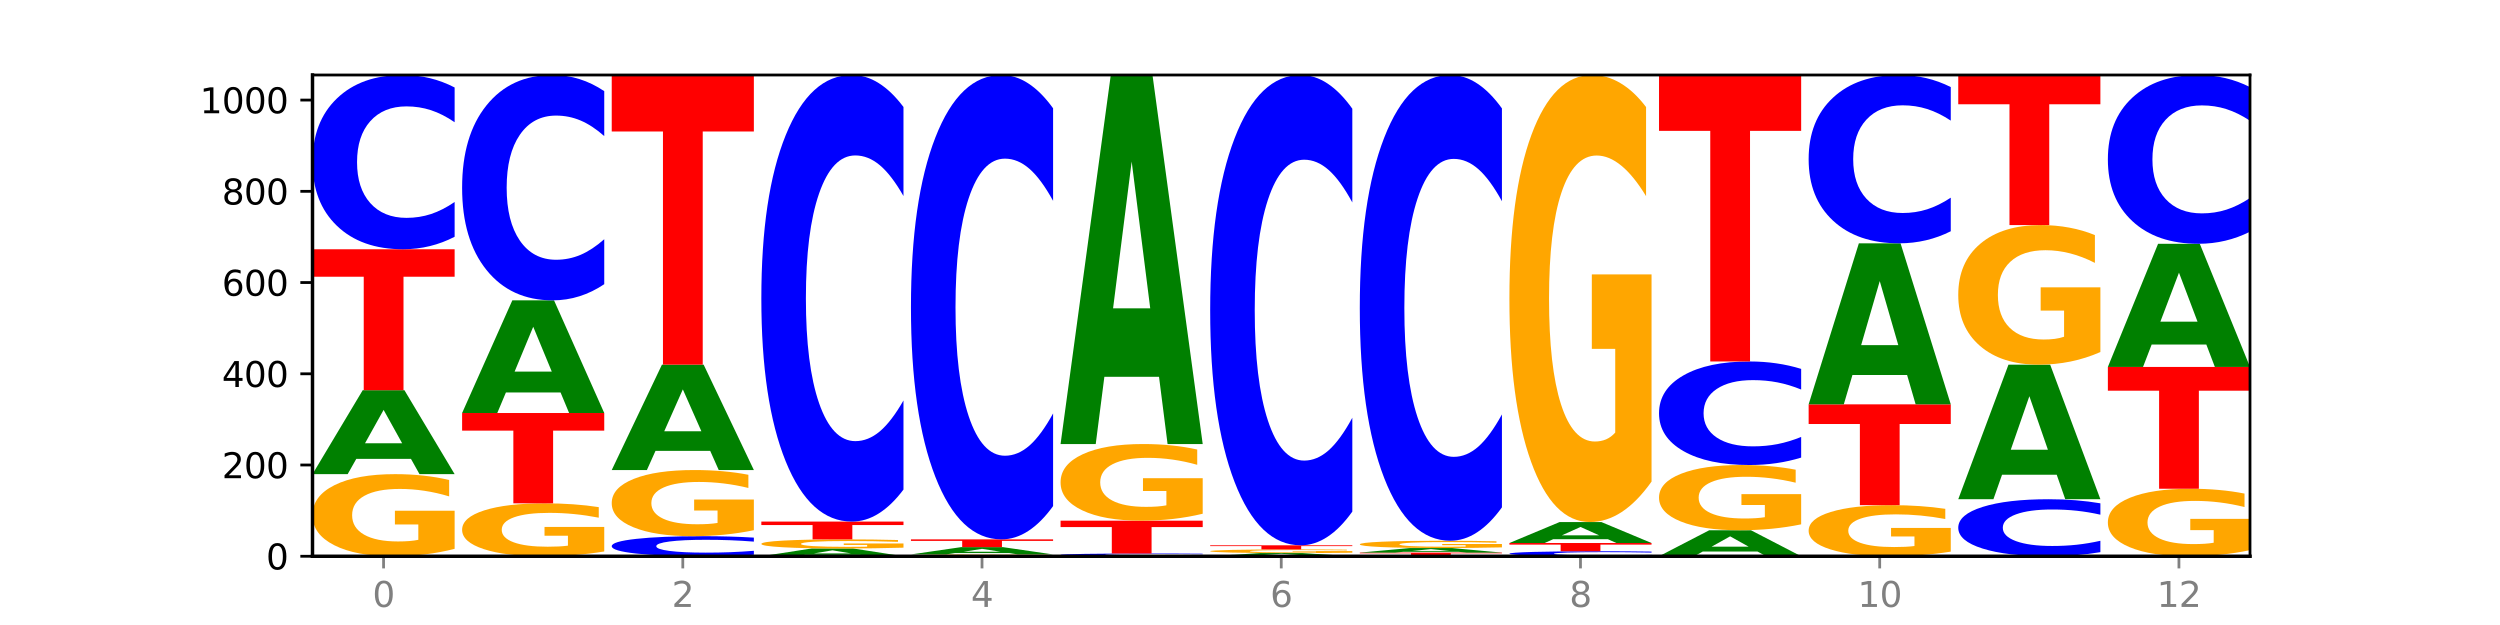 <?xml version="1.0" encoding="utf-8" standalone="no"?>
<!DOCTYPE svg PUBLIC "-//W3C//DTD SVG 1.1//EN"
  "http://www.w3.org/Graphics/SVG/1.1/DTD/svg11.dtd">
<svg xmlns:xlink="http://www.w3.org/1999/xlink" width="720pt" height="180pt" viewBox="0 0 720 180" xmlns="http://www.w3.org/2000/svg" version="1.1">
 <defs>
  <style type="text/css">*{stroke-linejoin: round; stroke-linecap: butt}</style>
 </defs>
 <g id="figure_1">
  <g id="patch_1">
   <path d="M 0 180 
L 720 180 
L 720 0 
L 0 0 
z
" style="fill: #ffffff"/>
  </g>
  <g id="axes_1">
   <g id="patch_2">
    <path d="M 90 160.2 
L 648 160.2 
L 648 21.6 
L 90 21.6 
z
" style="fill: #ffffff"/>
   </g>
   <g id="line2d_1">
    <path d="M 90 160.2 
L 648 160.2 
" clip-path="url(#pe8f2b17fa4)" style="fill: none; stroke: #000000; stroke-width: 0.5; stroke-linecap: square"/>
   </g>
   <g id="patch_3">
    <path d="M 130.934 158.06 
Q 126.806 159.13 122.366 159.668 
Q 117.926 160.2 113.192 160.2 
Q 102.495 160.2 96.247 157.015 
Q 90 153.83 90 148.384 
Q 90 142.874 96.358 139.713 
Q 102.724 136.553 113.797 136.553 
Q 118.063 136.553 121.971 136.982 
Q 125.889 137.407 129.356 138.248 
L 129.356 142.961 
Q 125.779 141.882 122.237 141.349 
Q 118.696 140.812 115.137 140.812 
Q 108.55 140.812 104.981 142.776 
Q 101.412 144.735 101.412 148.384 
Q 101.412 151.998 104.853 153.972 
Q 108.293 155.94 114.623 155.94 
Q 116.348 155.94 117.825 155.828 
Q 119.302 155.711 120.476 155.467 
L 120.476 151.041 
L 113.733 151.041 
L 113.733 147.099 
L 130.934 147.099 
L 130.934 158.06 
z
" clip-path="url(#pe8f2b17fa4)" style="fill: #ffa600"/>
   </g>
   <g id="patch_4">
    <path d="M 118.355 132.149 
L 102.613 132.149 
L 100.127 136.553 
L 90 136.553 
L 104.462 112.38 
L 116.472 112.38 
L 130.934 136.553 
L 120.816 136.553 
L 118.355 132.149 
z
M 105.123 127.663 
L 115.819 127.663 
L 110.48 118.047 
L 105.123 127.663 
z
" clip-path="url(#pe8f2b17fa4)" style="fill: #008000"/>
   </g>
   <g id="patch_5">
    <path d="M 90 71.785 
L 130.934 71.785 
L 130.934 79.702 
L 116.208 79.702 
L 116.208 112.38 
L 104.755 112.38 
L 104.755 79.702 
L 90 79.702 
L 90 71.785 
z
" clip-path="url(#pe8f2b17fa4)" style="fill: #ff0000"/>
   </g>
   <g id="patch_6">
    <path d="M 130.934 68.188 
Q 127.51 69.971 123.808 70.873 
Q 120.105 71.785 116.073 71.785 
Q 104.047 71.785 97.024 65.026 
Q 90 58.267 90 46.708 
Q 90 35.108 97.024 28.359 
Q 104.047 21.6 116.073 21.6 
Q 120.105 21.6 123.808 22.512 
Q 127.51 23.414 130.934 25.197 
L 130.934 35.201 
Q 127.479 32.837 124.127 31.739 
Q 120.776 30.64 117.073 30.64 
Q 110.431 30.64 106.625 34.921 
Q 102.83 39.192 102.83 46.708 
Q 102.83 54.193 106.625 58.474 
Q 110.431 62.745 117.073 62.745 
Q 120.776 62.745 124.127 61.646 
Q 127.479 60.537 130.934 58.174 
L 130.934 68.188 
z
" clip-path="url(#pe8f2b17fa4)" style="fill: #0000ff"/>
   </g>
   <g id="patch_7">
    <path d="M 174.023 158.821 
Q 169.895 159.511 165.455 159.857 
Q 161.014 160.2 156.281 160.2 
Q 145.584 160.2 139.336 158.148 
Q 133.089 156.095 133.089 152.585 
Q 133.089 149.034 139.446 146.997 
Q 145.813 144.961 156.886 144.961 
Q 161.152 144.961 165.06 145.238 
Q 168.977 145.511 172.445 146.053 
L 172.445 149.091 
Q 168.867 148.395 165.326 148.052 
Q 161.785 147.706 158.226 147.706 
Q 151.639 147.706 148.07 148.971 
Q 144.501 150.233 144.501 152.585 
Q 144.501 154.915 147.941 156.186 
Q 151.382 157.455 157.712 157.455 
Q 159.437 157.455 160.914 157.383 
Q 162.391 157.307 163.565 157.15 
L 163.565 154.298 
L 156.822 154.298 
L 156.822 151.757 
L 174.023 151.757 
L 174.023 158.821 
z
" clip-path="url(#pe8f2b17fa4)" style="fill: #ffa600"/>
   </g>
   <g id="patch_8">
    <path d="M 133.089 118.948 
L 174.023 118.948 
L 174.023 124.022 
L 159.296 124.022 
L 159.296 144.961 
L 147.844 144.961 
L 147.844 124.022 
L 133.089 124.022 
L 133.089 118.948 
z
" clip-path="url(#pe8f2b17fa4)" style="fill: #ff0000"/>
   </g>
   <g id="patch_9">
    <path d="M 161.444 113.037 
L 145.701 113.037 
L 143.216 118.948 
L 133.089 118.948 
L 147.551 86.499 
L 159.561 86.499 
L 174.023 118.948 
L 163.905 118.948 
L 161.444 113.037 
z
M 148.212 107.015 
L 158.908 107.015 
L 153.569 94.107 
L 148.212 107.015 
z
" clip-path="url(#pe8f2b17fa4)" style="fill: #008000"/>
   </g>
   <g id="patch_10">
    <path d="M 174.023 81.847 
Q 170.599 84.153 166.897 85.319 
Q 163.194 86.499 159.161 86.499 
Q 147.136 86.499 140.112 77.758 
Q 133.089 69.017 133.089 54.07 
Q 133.089 39.068 140.112 30.341 
Q 147.136 21.6 159.161 21.6 
Q 163.194 21.6 166.897 22.78 
Q 170.599 23.946 174.023 26.252 
L 174.023 39.189 
Q 170.568 36.132 167.216 34.711 
Q 163.864 33.29 160.162 33.29 
Q 153.52 33.29 149.714 38.827 
Q 145.919 44.35 145.919 54.07 
Q 145.919 63.749 149.714 69.286 
Q 153.52 74.809 160.162 74.809 
Q 163.864 74.809 167.216 73.388 
Q 170.568 71.953 174.023 68.897 
L 174.023 81.847 
z
" clip-path="url(#pe8f2b17fa4)" style="fill: #0000ff"/>
   </g>
   <g id="patch_11">
    <path d="M 217.112 159.786 
Q 213.688 159.991 209.985 160.095 
Q 206.283 160.2 202.25 160.2 
Q 190.225 160.2 183.201 159.421 
Q 176.178 158.643 176.178 157.312 
Q 176.178 155.975 183.201 155.198 
Q 190.225 154.42 202.25 154.42 
Q 206.283 154.42 209.985 154.525 
Q 213.688 154.628 217.112 154.834 
L 217.112 155.986 
Q 213.657 155.714 210.305 155.587 
Q 206.953 155.461 203.251 155.461 
Q 196.609 155.461 192.803 155.954 
Q 189.008 156.446 189.008 157.312 
Q 189.008 158.174 192.803 158.667 
Q 196.609 159.159 203.251 159.159 
Q 206.953 159.159 210.305 159.032 
Q 213.657 158.904 217.112 158.632 
L 217.112 159.786 
z
" clip-path="url(#pe8f2b17fa4)" style="fill: #0000ff"/>
   </g>
   <g id="patch_12">
    <path d="M 217.112 152.696 
Q 212.984 153.558 208.543 153.991 
Q 204.103 154.42 199.369 154.42 
Q 188.673 154.42 182.425 151.854 
Q 176.178 149.288 176.178 144.901 
Q 176.178 140.462 182.535 137.916 
Q 188.902 135.37 199.975 135.37 
Q 204.241 135.37 208.149 135.717 
Q 212.066 136.059 215.534 136.736 
L 215.534 140.533 
Q 211.956 139.663 208.415 139.234 
Q 204.874 138.802 201.314 138.802 
Q 194.727 138.802 191.159 140.383 
Q 187.59 141.961 187.59 144.901 
Q 187.59 147.813 191.03 149.402 
Q 194.471 150.988 200.801 150.988 
Q 202.525 150.988 204.002 150.898 
Q 205.479 150.803 206.654 150.607 
L 206.654 147.041 
L 199.911 147.041 
L 199.911 143.866 
L 217.112 143.866 
L 217.112 152.696 
z
" clip-path="url(#pe8f2b17fa4)" style="fill: #ffa600"/>
   </g>
   <g id="patch_13">
    <path d="M 204.533 129.842 
L 188.79 129.842 
L 186.304 135.37 
L 176.178 135.37 
L 190.64 105.023 
L 202.65 105.023 
L 217.112 135.37 
L 206.993 135.37 
L 204.533 129.842 
z
M 191.301 124.209 
L 201.997 124.209 
L 196.657 112.138 
L 191.301 124.209 
z
" clip-path="url(#pe8f2b17fa4)" style="fill: #008000"/>
   </g>
   <g id="patch_14">
    <path d="M 176.178 21.6 
L 217.112 21.6 
L 217.112 37.87 
L 202.385 37.87 
L 202.385 105.023 
L 190.933 105.023 
L 190.933 37.87 
L 176.178 37.87 
L 176.178 21.6 
z
" clip-path="url(#pe8f2b17fa4)" style="fill: #ff0000"/>
   </g>
   <g id="patch_15">
    <path d="M 247.622 159.793 
L 231.879 159.793 
L 229.393 160.2 
L 219.266 160.2 
L 233.729 157.967 
L 245.739 157.967 
L 260.201 160.2 
L 250.082 160.2 
L 247.622 159.793 
z
M 234.39 159.379 
L 245.086 159.379 
L 239.746 158.49 
L 234.39 159.379 
z
" clip-path="url(#pe8f2b17fa4)" style="fill: #008000"/>
   </g>
   <g id="patch_16">
    <path d="M 260.201 157.729 
Q 256.072 157.848 251.632 157.907 
Q 247.192 157.967 242.458 157.967 
Q 231.761 157.967 225.514 157.613 
Q 219.266 157.259 219.266 156.654 
Q 219.266 156.041 225.624 155.69 
Q 231.991 155.339 243.064 155.339 
Q 247.33 155.339 251.238 155.387 
Q 255.155 155.434 258.623 155.527 
L 258.623 156.051 
Q 255.045 155.931 251.504 155.872 
Q 247.963 155.812 244.403 155.812 
Q 237.816 155.812 234.248 156.031 
Q 230.679 156.248 230.679 156.654 
Q 230.679 157.055 234.119 157.275 
Q 237.559 157.493 243.889 157.493 
Q 245.614 157.493 247.091 157.481 
Q 248.568 157.468 249.742 157.441 
L 249.742 156.949 
L 243 156.949 
L 243 156.511 
L 260.201 156.511 
L 260.201 157.729 
z
" clip-path="url(#pe8f2b17fa4)" style="fill: #ffa600"/>
   </g>
   <g id="patch_17">
    <path d="M 219.266 150.216 
L 260.201 150.216 
L 260.201 151.215 
L 245.474 151.215 
L 245.474 155.339 
L 234.022 155.339 
L 234.022 151.215 
L 219.266 151.215 
L 219.266 150.216 
z
" clip-path="url(#pe8f2b17fa4)" style="fill: #ff0000"/>
   </g>
   <g id="patch_18">
    <path d="M 260.201 140.996 
Q 256.777 145.566 253.074 147.878 
Q 249.372 150.216 245.339 150.216 
Q 233.313 150.216 226.29 132.893 
Q 219.266 115.571 219.266 85.948 
Q 219.266 56.218 226.29 38.922 
Q 233.313 21.6 245.339 21.6 
Q 249.372 21.6 253.074 23.938 
Q 256.777 26.249 260.201 30.819 
L 260.201 56.457 
Q 256.746 50.4 253.394 47.583 
Q 250.042 44.767 246.339 44.767 
Q 239.697 44.767 235.892 55.74 
Q 232.096 66.686 232.096 85.948 
Q 232.096 105.13 235.892 116.102 
Q 239.697 127.048 246.339 127.048 
Q 250.042 127.048 253.394 124.232 
Q 256.746 121.389 260.201 115.332 
L 260.201 140.996 
z
" clip-path="url(#pe8f2b17fa4)" style="fill: #0000ff"/>
   </g>
   <g id="patch_19">
    <path d="M 303.29 160.152 
Q 299.161 160.176 294.721 160.188 
Q 290.281 160.2 285.547 160.2 
Q 274.85 160.2 268.603 160.129 
Q 262.355 160.058 262.355 159.937 
Q 262.355 159.815 268.713 159.745 
Q 275.08 159.675 286.153 159.675 
Q 290.418 159.675 294.327 159.684 
Q 298.244 159.693 301.712 159.712 
L 301.712 159.817 
Q 298.134 159.793 294.593 159.781 
Q 291.051 159.769 287.492 159.769 
Q 280.905 159.769 277.336 159.813 
Q 273.768 159.856 273.768 159.937 
Q 273.768 160.018 277.208 160.062 
Q 280.648 160.105 286.978 160.105 
Q 288.703 160.105 290.18 160.103 
Q 291.657 160.1 292.831 160.095 
L 292.831 159.996 
L 286.088 159.996 
L 286.088 159.909 
L 303.29 159.909 
L 303.29 160.152 
z
" clip-path="url(#pe8f2b17fa4)" style="fill: #ffa600"/>
   </g>
   <g id="patch_20">
    <path d="M 290.71 159.292 
L 274.968 159.292 
L 272.482 159.675 
L 262.355 159.675 
L 276.817 157.573 
L 288.827 157.573 
L 303.29 159.675 
L 293.171 159.675 
L 290.71 159.292 
z
M 277.479 158.901 
L 288.175 158.901 
L 282.835 158.065 
L 277.479 158.901 
z
" clip-path="url(#pe8f2b17fa4)" style="fill: #008000"/>
   </g>
   <g id="patch_21">
    <path d="M 262.355 155.339 
L 303.29 155.339 
L 303.29 155.775 
L 288.563 155.775 
L 288.563 157.573 
L 277.111 157.573 
L 277.111 155.775 
L 262.355 155.775 
L 262.355 155.339 
z
" clip-path="url(#pe8f2b17fa4)" style="fill: #ff0000"/>
   </g>
   <g id="patch_22">
    <path d="M 303.29 145.753 
Q 299.865 150.505 296.163 152.908 
Q 292.46 155.339 288.428 155.339 
Q 276.402 155.339 269.379 137.327 
Q 262.355 119.314 262.355 88.511 
Q 262.355 57.597 269.379 39.612 
Q 276.402 21.6 288.428 21.6 
Q 292.46 21.6 296.163 24.031 
Q 299.865 26.435 303.29 31.186 
L 303.29 57.846 
Q 299.835 51.547 296.483 48.619 
Q 293.131 45.69 289.428 45.69 
Q 282.786 45.69 278.981 57.1 
Q 275.185 68.482 275.185 88.511 
Q 275.185 108.457 278.981 119.867 
Q 282.786 131.249 289.428 131.249 
Q 293.131 131.249 296.483 128.321 
Q 299.835 125.365 303.29 119.066 
L 303.29 145.753 
z
" clip-path="url(#pe8f2b17fa4)" style="fill: #0000ff"/>
   </g>
   <g id="patch_23">
    <path d="M 346.378 160.143 
Q 342.954 160.172 339.252 160.186 
Q 335.549 160.2 331.517 160.2 
Q 319.491 160.2 312.468 160.094 
Q 305.444 159.988 305.444 159.806 
Q 305.444 159.624 312.468 159.518 
Q 319.491 159.412 331.517 159.412 
Q 335.549 159.412 339.252 159.426 
Q 342.954 159.44 346.378 159.468 
L 346.378 159.625 
Q 342.923 159.588 339.571 159.571 
Q 336.22 159.554 332.517 159.554 
Q 325.875 159.554 322.069 159.621 
Q 318.274 159.688 318.274 159.806 
Q 318.274 159.924 322.069 159.991 
Q 325.875 160.058 332.517 160.058 
Q 336.22 160.058 339.571 160.041 
Q 342.923 160.023 346.378 159.986 
L 346.378 160.143 
z
" clip-path="url(#pe8f2b17fa4)" style="fill: #0000ff"/>
   </g>
   <g id="patch_24">
    <path d="M 305.444 149.953 
L 346.378 149.953 
L 346.378 151.798 
L 331.652 151.798 
L 331.652 159.412 
L 320.199 159.412 
L 320.199 151.798 
L 305.444 151.798 
L 305.444 149.953 
z
" clip-path="url(#pe8f2b17fa4)" style="fill: #ff0000"/>
   </g>
   <g id="patch_25">
    <path d="M 346.378 147.956 
Q 342.25 148.954 337.81 149.456 
Q 333.37 149.953 328.636 149.953 
Q 317.939 149.953 311.692 146.98 
Q 305.444 144.008 305.444 138.924 
Q 305.444 133.781 311.802 130.832 
Q 318.168 127.882 329.241 127.882 
Q 333.507 127.882 337.415 128.283 
Q 341.333 128.68 344.8 129.464 
L 344.8 133.864 
Q 341.223 132.856 337.681 132.359 
Q 334.14 131.857 330.581 131.857 
Q 323.994 131.857 320.425 133.69 
Q 316.856 135.518 316.856 138.924 
Q 316.856 142.298 320.297 144.14 
Q 323.737 145.977 330.067 145.977 
Q 331.792 145.977 333.269 145.872 
Q 334.746 145.763 335.92 145.535 
L 335.92 141.404 
L 329.177 141.404 
L 329.177 137.725 
L 346.378 137.725 
L 346.378 147.956 
z
" clip-path="url(#pe8f2b17fa4)" style="fill: #ffa600"/>
   </g>
   <g id="patch_26">
    <path d="M 333.799 108.521 
L 318.057 108.521 
L 315.571 127.882 
L 305.444 127.882 
L 319.906 21.6 
L 331.916 21.6 
L 346.378 127.882 
L 336.26 127.882 
L 333.799 108.521 
z
M 320.567 88.795 
L 331.263 88.795 
L 325.924 46.519 
L 320.567 88.795 
z
" clip-path="url(#pe8f2b17fa4)" style="fill: #008000"/>
   </g>
   <g id="patch_27">
    <path d="M 376.888 160.032 
L 361.145 160.032 
L 358.66 160.2 
L 348.533 160.2 
L 362.995 159.28 
L 375.005 159.28 
L 389.467 160.2 
L 379.349 160.2 
L 376.888 160.032 
z
M 363.656 159.862 
L 374.352 159.862 
L 369.013 159.496 
L 363.656 159.862 
z
" clip-path="url(#pe8f2b17fa4)" style="fill: #008000"/>
   </g>
   <g id="patch_28">
    <path d="M 389.467 159.185 
Q 385.339 159.233 380.899 159.257 
Q 376.458 159.28 371.725 159.28 
Q 361.028 159.28 354.78 159.139 
Q 348.533 158.997 348.533 158.755 
Q 348.533 158.51 354.89 158.37 
Q 361.257 158.229 372.33 158.229 
Q 376.596 158.229 380.504 158.248 
Q 384.421 158.267 387.889 158.305 
L 387.889 158.514 
Q 384.311 158.466 380.77 158.443 
Q 377.229 158.419 373.67 158.419 
Q 367.083 158.419 363.514 158.506 
Q 359.945 158.593 359.945 158.755 
Q 359.945 158.916 363.386 159.004 
Q 366.826 159.091 373.156 159.091 
Q 374.881 159.091 376.358 159.086 
Q 377.835 159.081 379.009 159.07 
L 379.009 158.873 
L 372.266 158.873 
L 372.266 158.698 
L 389.467 158.698 
L 389.467 159.185 
z
" clip-path="url(#pe8f2b17fa4)" style="fill: #ffa600"/>
   </g>
   <g id="patch_29">
    <path d="M 348.533 157.047 
L 389.467 157.047 
L 389.467 157.278 
L 374.74 157.278 
L 374.74 158.229 
L 363.288 158.229 
L 363.288 157.278 
L 348.533 157.278 
L 348.533 157.047 
z
" clip-path="url(#pe8f2b17fa4)" style="fill: #ff0000"/>
   </g>
   <g id="patch_30">
    <path d="M 389.467 147.338 
Q 386.043 152.151 382.341 154.585 
Q 378.638 157.047 374.605 157.047 
Q 362.58 157.047 355.556 138.805 
Q 348.533 120.562 348.533 89.365 
Q 348.533 58.057 355.556 39.842 
Q 362.58 21.6 374.605 21.6 
Q 378.638 21.6 382.341 24.062 
Q 386.043 26.496 389.467 31.309 
L 389.467 58.309 
Q 386.012 51.929 382.66 48.964 
Q 379.308 45.998 375.606 45.998 
Q 368.964 45.998 365.158 57.553 
Q 361.363 69.081 361.363 89.365 
Q 361.363 109.566 365.158 121.122 
Q 368.964 132.649 375.606 132.649 
Q 379.308 132.649 382.66 129.683 
Q 386.012 126.69 389.467 120.31 
L 389.467 147.338 
z
" clip-path="url(#pe8f2b17fa4)" style="fill: #0000ff"/>
   </g>
   <g id="patch_31">
    <path d="M 391.622 159.149 
L 432.556 159.149 
L 432.556 159.354 
L 417.829 159.354 
L 417.829 160.2 
L 406.377 160.2 
L 406.377 159.354 
L 391.622 159.354 
L 391.622 159.149 
z
" clip-path="url(#pe8f2b17fa4)" style="fill: #ff0000"/>
   </g>
   <g id="patch_32">
    <path d="M 419.977 158.91 
L 404.234 158.91 
L 401.749 159.149 
L 391.622 159.149 
L 406.084 157.835 
L 418.094 157.835 
L 432.556 159.149 
L 422.437 159.149 
L 419.977 158.91 
z
M 406.745 158.666 
L 417.441 158.666 
L 412.101 158.143 
L 406.745 158.666 
z
" clip-path="url(#pe8f2b17fa4)" style="fill: #008000"/>
   </g>
   <g id="patch_33">
    <path d="M 432.556 157.645 
Q 428.428 157.74 423.987 157.788 
Q 419.547 157.835 414.813 157.835 
Q 404.117 157.835 397.869 157.552 
Q 391.622 157.269 391.622 156.785 
Q 391.622 156.295 397.979 156.014 
Q 404.346 155.733 415.419 155.733 
Q 419.685 155.733 423.593 155.771 
Q 427.51 155.809 430.978 155.884 
L 430.978 156.303 
Q 427.4 156.207 423.859 156.16 
Q 420.318 156.112 416.758 156.112 
Q 410.171 156.112 406.603 156.286 
Q 403.034 156.461 403.034 156.785 
Q 403.034 157.106 406.474 157.282 
Q 409.915 157.457 416.245 157.457 
Q 417.969 157.457 419.446 157.447 
Q 420.923 157.436 422.098 157.415 
L 422.098 157.021 
L 415.355 157.021 
L 415.355 156.671 
L 432.556 156.671 
L 432.556 157.645 
z
" clip-path="url(#pe8f2b17fa4)" style="fill: #ffa600"/>
   </g>
   <g id="patch_34">
    <path d="M 432.556 146.119 
Q 429.132 150.884 425.429 153.295 
Q 421.727 155.733 417.694 155.733 
Q 405.669 155.733 398.645 137.668 
Q 391.622 119.602 391.622 88.708 
Q 391.622 57.703 398.645 39.665 
Q 405.669 21.6 417.694 21.6 
Q 421.727 21.6 425.429 24.038 
Q 429.132 26.449 432.556 31.215 
L 432.556 57.953 
Q 429.101 51.635 425.749 48.698 
Q 422.397 45.761 418.695 45.761 
Q 412.053 45.761 408.247 57.204 
Q 404.452 68.62 404.452 88.708 
Q 404.452 108.713 408.247 120.157 
Q 412.053 131.572 418.695 131.572 
Q 422.397 131.572 425.749 128.635 
Q 429.101 125.67 432.556 119.353 
L 432.556 146.119 
z
" clip-path="url(#pe8f2b17fa4)" style="fill: #0000ff"/>
   </g>
   <g id="patch_35">
    <path d="M 475.645 160.096 
Q 472.221 160.148 468.518 160.174 
Q 464.816 160.2 460.783 160.2 
Q 448.757 160.2 441.734 160.005 
Q 434.71 159.811 434.71 159.478 
Q 434.71 159.144 441.734 158.95 
Q 448.757 158.755 460.783 158.755 
Q 464.816 158.755 468.518 158.781 
Q 472.221 158.807 475.645 158.858 
L 475.645 159.147 
Q 472.19 159.078 468.838 159.047 
Q 465.486 159.015 461.783 159.015 
Q 455.142 159.015 451.336 159.138 
Q 447.54 159.261 447.54 159.478 
Q 447.54 159.693 451.336 159.817 
Q 455.142 159.94 461.783 159.94 
Q 465.486 159.94 468.838 159.908 
Q 472.19 159.876 475.645 159.808 
L 475.645 160.096 
z
" clip-path="url(#pe8f2b17fa4)" style="fill: #0000ff"/>
   </g>
   <g id="patch_36">
    <path d="M 434.71 156.39 
L 475.645 156.39 
L 475.645 156.851 
L 460.918 156.851 
L 460.918 158.755 
L 449.466 158.755 
L 449.466 156.851 
L 434.71 156.851 
L 434.71 156.39 
z
" clip-path="url(#pe8f2b17fa4)" style="fill: #ff0000"/>
   </g>
   <g id="patch_37">
    <path d="M 463.066 155.289 
L 447.323 155.289 
L 444.837 156.39 
L 434.71 156.39 
L 449.173 150.347 
L 461.183 150.347 
L 475.645 156.39 
L 465.526 156.39 
L 463.066 155.289 
z
M 449.834 154.168 
L 460.53 154.168 
L 455.19 151.764 
L 449.834 154.168 
z
" clip-path="url(#pe8f2b17fa4)" style="fill: #008000"/>
   </g>
   <g id="patch_38">
    <path d="M 475.645 138.698 
Q 471.516 144.523 467.076 147.448 
Q 462.636 150.347 457.902 150.347 
Q 447.205 150.347 440.958 133.007 
Q 434.71 115.667 434.71 86.013 
Q 434.71 56.014 441.068 38.807 
Q 447.435 21.6 458.508 21.6 
Q 462.774 21.6 466.682 23.94 
Q 470.599 26.254 474.067 30.829 
L 474.067 56.493 
Q 470.489 50.615 466.948 47.716 
Q 463.407 44.791 459.847 44.791 
Q 453.26 44.791 449.692 55.482 
Q 446.123 66.147 446.123 86.013 
Q 446.123 105.694 449.563 116.438 
Q 453.003 127.156 459.333 127.156 
Q 461.058 127.156 462.535 126.544 
Q 464.012 125.906 465.186 124.576 
L 465.186 100.481 
L 458.444 100.481 
L 458.444 79.019 
L 475.645 79.019 
L 475.645 138.698 
z
" clip-path="url(#pe8f2b17fa4)" style="fill: #ffa600"/>
   </g>
   <g id="patch_39">
    <path d="M 506.154 158.836 
L 490.412 158.836 
L 487.926 160.2 
L 477.799 160.2 
L 492.261 152.712 
L 504.271 152.712 
L 518.734 160.2 
L 508.615 160.2 
L 506.154 158.836 
z
M 492.923 157.446 
L 503.619 157.446 
L 498.279 154.467 
L 492.923 157.446 
z
" clip-path="url(#pe8f2b17fa4)" style="fill: #008000"/>
   </g>
   <g id="patch_40">
    <path d="M 518.734 151.012 
Q 514.605 151.862 510.165 152.289 
Q 505.725 152.712 500.991 152.712 
Q 490.294 152.712 484.047 150.181 
Q 477.799 147.651 477.799 143.324 
Q 477.799 138.947 484.157 136.436 
Q 490.524 133.925 501.597 133.925 
Q 505.862 133.925 509.771 134.267 
Q 513.688 134.604 517.156 135.272 
L 517.156 139.017 
Q 513.578 138.159 510.037 137.736 
Q 506.495 137.309 502.936 137.309 
Q 496.349 137.309 492.78 138.869 
Q 489.212 140.425 489.212 143.324 
Q 489.212 146.196 492.652 147.764 
Q 496.092 149.328 502.422 149.328 
Q 504.147 149.328 505.624 149.238 
Q 507.101 149.145 508.275 148.951 
L 508.275 145.435 
L 501.532 145.435 
L 501.532 142.304 
L 518.734 142.304 
L 518.734 151.012 
z
" clip-path="url(#pe8f2b17fa4)" style="fill: #ffa600"/>
   </g>
   <g id="patch_41">
    <path d="M 518.734 131.787 
Q 515.31 132.847 511.607 133.383 
Q 507.904 133.925 503.872 133.925 
Q 491.846 133.925 484.823 129.909 
Q 477.799 125.892 477.799 119.023 
Q 477.799 112.13 484.823 108.12 
Q 491.846 104.103 503.872 104.103 
Q 507.904 104.103 511.607 104.645 
Q 515.31 105.181 518.734 106.241 
L 518.734 112.185 
Q 515.279 110.781 511.927 110.128 
Q 508.575 109.475 504.872 109.475 
Q 498.23 109.475 494.425 112.019 
Q 490.629 114.557 490.629 119.023 
Q 490.629 123.471 494.425 126.015 
Q 498.23 128.553 504.872 128.553 
Q 508.575 128.553 511.927 127.9 
Q 515.279 127.241 518.734 125.837 
L 518.734 131.787 
z
" clip-path="url(#pe8f2b17fa4)" style="fill: #0000ff"/>
   </g>
   <g id="patch_42">
    <path d="M 477.799 21.6 
L 518.734 21.6 
L 518.734 37.69 
L 504.007 37.69 
L 504.007 104.103 
L 492.555 104.103 
L 492.555 37.69 
L 477.799 37.69 
L 477.799 21.6 
z
" clip-path="url(#pe8f2b17fa4)" style="fill: #ff0000"/>
   </g>
   <g id="patch_43">
    <path d="M 561.822 158.869 
Q 557.694 159.534 553.254 159.869 
Q 548.814 160.2 544.08 160.2 
Q 533.383 160.2 527.136 158.218 
Q 520.888 156.237 520.888 152.848 
Q 520.888 149.419 527.246 147.453 
Q 533.612 145.486 544.685 145.486 
Q 548.951 145.486 552.859 145.754 
Q 556.777 146.018 560.244 146.541 
L 560.244 149.474 
Q 556.667 148.802 553.125 148.471 
Q 549.584 148.136 546.025 148.136 
Q 539.438 148.136 535.869 149.358 
Q 532.3 150.577 532.3 152.848 
Q 532.3 155.097 535.741 156.325 
Q 539.181 157.55 545.511 157.55 
Q 547.236 157.55 548.713 157.48 
Q 550.19 157.407 551.364 157.255 
L 551.364 154.501 
L 544.621 154.501 
L 544.621 152.048 
L 561.822 152.048 
L 561.822 158.869 
z
" clip-path="url(#pe8f2b17fa4)" style="fill: #ffa600"/>
   </g>
   <g id="patch_44">
    <path d="M 520.888 116.452 
L 561.822 116.452 
L 561.822 122.115 
L 547.096 122.115 
L 547.096 145.486 
L 535.643 145.486 
L 535.643 122.115 
L 520.888 122.115 
L 520.888 116.452 
z
" clip-path="url(#pe8f2b17fa4)" style="fill: #ff0000"/>
   </g>
   <g id="patch_45">
    <path d="M 549.243 108.004 
L 533.501 108.004 
L 531.015 116.452 
L 520.888 116.452 
L 535.35 70.077 
L 547.36 70.077 
L 561.822 116.452 
L 551.704 116.452 
L 549.243 108.004 
z
M 536.011 99.397 
L 546.707 99.397 
L 541.368 80.95 
L 536.011 99.397 
z
" clip-path="url(#pe8f2b17fa4)" style="fill: #008000"/>
   </g>
   <g id="patch_46">
    <path d="M 561.822 66.602 
Q 558.398 68.325 554.696 69.196 
Q 550.993 70.077 546.961 70.077 
Q 534.935 70.077 527.912 63.548 
Q 520.888 57.019 520.888 45.854 
Q 520.888 34.648 527.912 28.129 
Q 534.935 21.6 546.961 21.6 
Q 550.993 21.6 554.696 22.481 
Q 558.398 23.352 561.822 25.075 
L 561.822 34.738 
Q 558.367 32.455 555.015 31.394 
Q 551.664 30.332 547.961 30.332 
Q 541.319 30.332 537.513 34.468 
Q 533.718 38.594 533.718 45.854 
Q 533.718 53.084 537.513 57.219 
Q 541.319 61.345 547.961 61.345 
Q 551.664 61.345 555.015 60.284 
Q 558.367 59.212 561.822 56.929 
L 561.822 66.602 
z
" clip-path="url(#pe8f2b17fa4)" style="fill: #0000ff"/>
   </g>
   <g id="patch_47">
    <path d="M 604.911 159.023 
Q 601.487 159.606 597.785 159.901 
Q 594.082 160.2 590.049 160.2 
Q 578.024 160.2 571 157.988 
Q 563.977 155.777 563.977 151.994 
Q 563.977 148.198 571 145.99 
Q 578.024 143.778 590.049 143.778 
Q 594.082 143.778 597.785 144.077 
Q 601.487 144.372 604.911 144.955 
L 604.911 148.229 
Q 601.456 147.455 598.104 147.096 
Q 594.752 146.736 591.05 146.736 
Q 584.408 146.736 580.602 148.137 
Q 576.807 149.535 576.807 151.994 
Q 576.807 154.443 580.602 155.844 
Q 584.408 157.242 591.05 157.242 
Q 594.752 157.242 598.104 156.882 
Q 601.456 156.519 604.911 155.746 
L 604.911 159.023 
z
" clip-path="url(#pe8f2b17fa4)" style="fill: #0000ff"/>
   </g>
   <g id="patch_48">
    <path d="M 592.332 136.718 
L 576.589 136.718 
L 574.104 143.778 
L 563.977 143.778 
L 578.439 105.023 
L 590.449 105.023 
L 604.911 143.778 
L 594.793 143.778 
L 592.332 136.718 
z
M 579.1 129.525 
L 589.796 129.525 
L 584.457 114.109 
L 579.1 129.525 
z
" clip-path="url(#pe8f2b17fa4)" style="fill: #008000"/>
   </g>
   <g id="patch_49">
    <path d="M 604.911 101.386 
Q 600.783 103.204 596.343 104.118 
Q 591.902 105.023 587.169 105.023 
Q 576.472 105.023 570.224 99.608 
Q 563.977 94.194 563.977 84.935 
Q 563.977 75.568 570.334 70.195 
Q 576.701 64.822 587.774 64.822 
Q 592.04 64.822 595.948 65.553 
Q 599.865 66.275 603.333 67.704 
L 603.333 75.717 
Q 599.755 73.882 596.214 72.977 
Q 592.673 72.063 589.114 72.063 
Q 582.527 72.063 578.958 75.402 
Q 575.389 78.732 575.389 84.935 
Q 575.389 91.08 578.83 94.435 
Q 582.27 97.781 588.6 97.781 
Q 590.325 97.781 591.802 97.591 
Q 593.279 97.391 594.453 96.976 
L 594.453 89.452 
L 587.71 89.452 
L 587.71 82.751 
L 604.911 82.751 
L 604.911 101.386 
z
" clip-path="url(#pe8f2b17fa4)" style="fill: #ffa600"/>
   </g>
   <g id="patch_50">
    <path d="M 563.977 21.6 
L 604.911 21.6 
L 604.911 30.03 
L 590.184 30.03 
L 590.184 64.822 
L 578.732 64.822 
L 578.732 30.03 
L 563.977 30.03 
L 563.977 21.6 
z
" clip-path="url(#pe8f2b17fa4)" style="fill: #ff0000"/>
   </g>
   <g id="patch_51">
    <path d="M 648 158.441 
Q 643.872 159.32 639.431 159.762 
Q 634.991 160.2 630.257 160.2 
Q 619.561 160.2 613.313 157.581 
Q 607.066 154.963 607.066 150.484 
Q 607.066 145.954 613.423 143.355 
Q 619.79 140.757 630.863 140.757 
Q 635.129 140.757 639.037 141.11 
Q 642.954 141.459 646.422 142.15 
L 646.422 146.026 
Q 642.844 145.138 639.303 144.701 
Q 635.762 144.259 632.202 144.259 
Q 625.615 144.259 622.047 145.873 
Q 618.478 147.484 618.478 150.484 
Q 618.478 153.456 621.918 155.079 
Q 625.359 156.698 631.689 156.698 
Q 633.413 156.698 634.89 156.605 
Q 636.367 156.509 637.542 156.308 
L 637.542 152.669 
L 630.799 152.669 
L 630.799 149.428 
L 648 149.428 
L 648 158.441 
z
" clip-path="url(#pe8f2b17fa4)" style="fill: #ffa600"/>
   </g>
   <g id="patch_52">
    <path d="M 607.066 105.68 
L 648 105.68 
L 648 112.521 
L 633.273 112.521 
L 633.273 140.757 
L 621.821 140.757 
L 621.821 112.521 
L 607.066 112.521 
L 607.066 105.68 
z
" clip-path="url(#pe8f2b17fa4)" style="fill: #ff0000"/>
   </g>
   <g id="patch_53">
    <path d="M 635.421 99.218 
L 619.678 99.218 
L 617.193 105.68 
L 607.066 105.68 
L 621.528 70.209 
L 633.538 70.209 
L 648 105.68 
L 637.881 105.68 
L 635.421 99.218 
z
M 622.189 92.635 
L 632.885 92.635 
L 627.545 78.525 
L 622.189 92.635 
z
" clip-path="url(#pe8f2b17fa4)" style="fill: #008000"/>
   </g>
   <g id="patch_54">
    <path d="M 648 66.724 
Q 644.576 68.451 640.873 69.325 
Q 637.171 70.209 633.138 70.209 
Q 621.113 70.209 614.089 63.662 
Q 607.066 57.115 607.066 45.919 
Q 607.066 34.683 614.089 28.147 
Q 621.113 21.6 633.138 21.6 
Q 637.171 21.6 640.873 22.484 
Q 644.576 23.357 648 25.084 
L 648 34.774 
Q 644.545 32.484 641.193 31.42 
Q 637.841 30.356 634.139 30.356 
Q 627.497 30.356 623.691 34.503 
Q 619.896 38.64 619.896 45.919 
Q 619.896 53.169 623.691 57.316 
Q 627.497 61.453 634.139 61.453 
Q 637.841 61.453 641.193 60.388 
Q 644.545 59.314 648 57.025 
L 648 66.724 
z
" clip-path="url(#pe8f2b17fa4)" style="fill: #0000ff"/>
   </g>
   <g id="matplotlib.axis_1">
    <g id="xtick_1">
     <g id="line2d_2">
      <defs>
       <path id="m918e72cd59" d="M 0 0 
L 0 3.5 
" style="stroke: #808080; stroke-width: 0.8"/>
      </defs>
      <g>
       <use xlink:href="#m918e72cd59" x="110.467" y="160.2" style="fill: #808080; stroke: #808080; stroke-width: 0.8"/>
      </g>
     </g>
     <g id="text_1">
      <!-- 0 -->
      <g style="fill: #808080" transform="translate(107.286 174.798) scale(0.1 -0.1)">
       <defs>
        <path id="DejaVuSans-30" d="M 2034 4250 
Q 1547 4250 1301 3770 
Q 1056 3291 1056 2328 
Q 1056 1369 1301 889 
Q 1547 409 2034 409 
Q 2525 409 2770 889 
Q 3016 1369 3016 2328 
Q 3016 3291 2770 3770 
Q 2525 4250 2034 4250 
z
M 2034 4750 
Q 2819 4750 3233 4129 
Q 3647 3509 3647 2328 
Q 3647 1150 3233 529 
Q 2819 -91 2034 -91 
Q 1250 -91 836 529 
Q 422 1150 422 2328 
Q 422 3509 836 4129 
Q 1250 4750 2034 4750 
z
" transform="scale(0.016)"/>
       </defs>
       <use xlink:href="#DejaVuSans-30"/>
      </g>
     </g>
    </g>
    <g id="xtick_2">
     <g id="line2d_3">
      <g>
       <use xlink:href="#m918e72cd59" x="196.645" y="160.2" style="fill: #808080; stroke: #808080; stroke-width: 0.8"/>
      </g>
     </g>
     <g id="text_2">
      <!-- 2 -->
      <g style="fill: #808080" transform="translate(193.464 174.798) scale(0.1 -0.1)">
       <defs>
        <path id="DejaVuSans-32" d="M 1228 531 
L 3431 531 
L 3431 0 
L 469 0 
L 469 531 
Q 828 903 1448 1529 
Q 2069 2156 2228 2338 
Q 2531 2678 2651 2914 
Q 2772 3150 2772 3378 
Q 2772 3750 2511 3984 
Q 2250 4219 1831 4219 
Q 1534 4219 1204 4116 
Q 875 4013 500 3803 
L 500 4441 
Q 881 4594 1212 4672 
Q 1544 4750 1819 4750 
Q 2544 4750 2975 4387 
Q 3406 4025 3406 3419 
Q 3406 3131 3298 2873 
Q 3191 2616 2906 2266 
Q 2828 2175 2409 1742 
Q 1991 1309 1228 531 
z
" transform="scale(0.016)"/>
       </defs>
       <use xlink:href="#DejaVuSans-32"/>
      </g>
     </g>
    </g>
    <g id="xtick_3">
     <g id="line2d_4">
      <g>
       <use xlink:href="#m918e72cd59" x="282.822" y="160.2" style="fill: #808080; stroke: #808080; stroke-width: 0.8"/>
      </g>
     </g>
     <g id="text_3">
      <!-- 4 -->
      <g style="fill: #808080" transform="translate(279.641 174.798) scale(0.1 -0.1)">
       <defs>
        <path id="DejaVuSans-34" d="M 2419 4116 
L 825 1625 
L 2419 1625 
L 2419 4116 
z
M 2253 4666 
L 3047 4666 
L 3047 1625 
L 3713 1625 
L 3713 1100 
L 3047 1100 
L 3047 0 
L 2419 0 
L 2419 1100 
L 313 1100 
L 313 1709 
L 2253 4666 
z
" transform="scale(0.016)"/>
       </defs>
       <use xlink:href="#DejaVuSans-34"/>
      </g>
     </g>
    </g>
    <g id="xtick_4">
     <g id="line2d_5">
      <g>
       <use xlink:href="#m918e72cd59" x="369" y="160.2" style="fill: #808080; stroke: #808080; stroke-width: 0.8"/>
      </g>
     </g>
     <g id="text_4">
      <!-- 6 -->
      <g style="fill: #808080" transform="translate(365.819 174.798) scale(0.1 -0.1)">
       <defs>
        <path id="DejaVuSans-36" d="M 2113 2584 
Q 1688 2584 1439 2293 
Q 1191 2003 1191 1497 
Q 1191 994 1439 701 
Q 1688 409 2113 409 
Q 2538 409 2786 701 
Q 3034 994 3034 1497 
Q 3034 2003 2786 2293 
Q 2538 2584 2113 2584 
z
M 3366 4563 
L 3366 3988 
Q 3128 4100 2886 4159 
Q 2644 4219 2406 4219 
Q 1781 4219 1451 3797 
Q 1122 3375 1075 2522 
Q 1259 2794 1537 2939 
Q 1816 3084 2150 3084 
Q 2853 3084 3261 2657 
Q 3669 2231 3669 1497 
Q 3669 778 3244 343 
Q 2819 -91 2113 -91 
Q 1303 -91 875 529 
Q 447 1150 447 2328 
Q 447 3434 972 4092 
Q 1497 4750 2381 4750 
Q 2619 4750 2861 4703 
Q 3103 4656 3366 4563 
z
" transform="scale(0.016)"/>
       </defs>
       <use xlink:href="#DejaVuSans-36"/>
      </g>
     </g>
    </g>
    <g id="xtick_5">
     <g id="line2d_6">
      <g>
       <use xlink:href="#m918e72cd59" x="455.178" y="160.2" style="fill: #808080; stroke: #808080; stroke-width: 0.8"/>
      </g>
     </g>
     <g id="text_5">
      <!-- 8 -->
      <g style="fill: #808080" transform="translate(451.996 174.798) scale(0.1 -0.1)">
       <defs>
        <path id="DejaVuSans-38" d="M 2034 2216 
Q 1584 2216 1326 1975 
Q 1069 1734 1069 1313 
Q 1069 891 1326 650 
Q 1584 409 2034 409 
Q 2484 409 2743 651 
Q 3003 894 3003 1313 
Q 3003 1734 2745 1975 
Q 2488 2216 2034 2216 
z
M 1403 2484 
Q 997 2584 770 2862 
Q 544 3141 544 3541 
Q 544 4100 942 4425 
Q 1341 4750 2034 4750 
Q 2731 4750 3128 4425 
Q 3525 4100 3525 3541 
Q 3525 3141 3298 2862 
Q 3072 2584 2669 2484 
Q 3125 2378 3379 2068 
Q 3634 1759 3634 1313 
Q 3634 634 3220 271 
Q 2806 -91 2034 -91 
Q 1263 -91 848 271 
Q 434 634 434 1313 
Q 434 1759 690 2068 
Q 947 2378 1403 2484 
z
M 1172 3481 
Q 1172 3119 1398 2916 
Q 1625 2713 2034 2713 
Q 2441 2713 2670 2916 
Q 2900 3119 2900 3481 
Q 2900 3844 2670 4047 
Q 2441 4250 2034 4250 
Q 1625 4250 1398 4047 
Q 1172 3844 1172 3481 
z
" transform="scale(0.016)"/>
       </defs>
       <use xlink:href="#DejaVuSans-38"/>
      </g>
     </g>
    </g>
    <g id="xtick_6">
     <g id="line2d_7">
      <g>
       <use xlink:href="#m918e72cd59" x="541.355" y="160.2" style="fill: #808080; stroke: #808080; stroke-width: 0.8"/>
      </g>
     </g>
     <g id="text_6">
      <!-- 10 -->
      <g style="fill: #808080" transform="translate(534.993 174.798) scale(0.1 -0.1)">
       <defs>
        <path id="DejaVuSans-31" d="M 794 531 
L 1825 531 
L 1825 4091 
L 703 3866 
L 703 4441 
L 1819 4666 
L 2450 4666 
L 2450 531 
L 3481 531 
L 3481 0 
L 794 0 
L 794 531 
z
" transform="scale(0.016)"/>
       </defs>
       <use xlink:href="#DejaVuSans-31"/>
       <use xlink:href="#DejaVuSans-30" x="63.623"/>
      </g>
     </g>
    </g>
    <g id="xtick_7">
     <g id="line2d_8">
      <g>
       <use xlink:href="#m918e72cd59" x="627.533" y="160.2" style="fill: #808080; stroke: #808080; stroke-width: 0.8"/>
      </g>
     </g>
     <g id="text_7">
      <!-- 12 -->
      <g style="fill: #808080" transform="translate(621.17 174.798) scale(0.1 -0.1)">
       <use xlink:href="#DejaVuSans-31"/>
       <use xlink:href="#DejaVuSans-32" x="63.623"/>
      </g>
     </g>
    </g>
   </g>
   <g id="matplotlib.axis_2">
    <g id="ytick_1">
     <g id="line2d_9">
      <defs>
       <path id="m8ba0666b7c" d="M 0 0 
L -3.5 0 
" style="stroke: #000000; stroke-width: 0.8"/>
      </defs>
      <g>
       <use xlink:href="#m8ba0666b7c" x="90" y="160.2" style="stroke: #000000; stroke-width: 0.8"/>
      </g>
     </g>
     <g id="text_8">
      <!-- 0 -->
      <g transform="translate(76.638 163.999) scale(0.1 -0.1)">
       <use xlink:href="#DejaVuSans-30"/>
      </g>
     </g>
    </g>
    <g id="ytick_2">
     <g id="line2d_10">
      <g>
       <use xlink:href="#m8ba0666b7c" x="90" y="133.925" style="stroke: #000000; stroke-width: 0.8"/>
      </g>
     </g>
     <g id="text_9">
      <!-- 200 -->
      <g transform="translate(63.913 137.724) scale(0.1 -0.1)">
       <use xlink:href="#DejaVuSans-32"/>
       <use xlink:href="#DejaVuSans-30" x="63.623"/>
       <use xlink:href="#DejaVuSans-30" x="127.246"/>
      </g>
     </g>
    </g>
    <g id="ytick_3">
     <g id="line2d_11">
      <g>
       <use xlink:href="#m8ba0666b7c" x="90" y="107.65" style="stroke: #000000; stroke-width: 0.8"/>
      </g>
     </g>
     <g id="text_10">
      <!-- 400 -->
      <g transform="translate(63.913 111.449) scale(0.1 -0.1)">
       <use xlink:href="#DejaVuSans-34"/>
       <use xlink:href="#DejaVuSans-30" x="63.623"/>
       <use xlink:href="#DejaVuSans-30" x="127.246"/>
      </g>
     </g>
    </g>
    <g id="ytick_4">
     <g id="line2d_12">
      <g>
       <use xlink:href="#m8ba0666b7c" x="90" y="81.375" style="stroke: #000000; stroke-width: 0.8"/>
      </g>
     </g>
     <g id="text_11">
      <!-- 600 -->
      <g transform="translate(63.913 85.175) scale(0.1 -0.1)">
       <use xlink:href="#DejaVuSans-36"/>
       <use xlink:href="#DejaVuSans-30" x="63.623"/>
       <use xlink:href="#DejaVuSans-30" x="127.246"/>
      </g>
     </g>
    </g>
    <g id="ytick_5">
     <g id="line2d_13">
      <g>
       <use xlink:href="#m8ba0666b7c" x="90" y="55.1" style="stroke: #000000; stroke-width: 0.8"/>
      </g>
     </g>
     <g id="text_12">
      <!-- 800 -->
      <g transform="translate(63.913 58.9) scale(0.1 -0.1)">
       <use xlink:href="#DejaVuSans-38"/>
       <use xlink:href="#DejaVuSans-30" x="63.623"/>
       <use xlink:href="#DejaVuSans-30" x="127.246"/>
      </g>
     </g>
    </g>
    <g id="ytick_6">
     <g id="line2d_14">
      <g>
       <use xlink:href="#m8ba0666b7c" x="90" y="28.826" style="stroke: #000000; stroke-width: 0.8"/>
      </g>
     </g>
     <g id="text_13">
      <!-- 1000 -->
      <g transform="translate(57.55 32.625) scale(0.1 -0.1)">
       <use xlink:href="#DejaVuSans-31"/>
       <use xlink:href="#DejaVuSans-30" x="63.623"/>
       <use xlink:href="#DejaVuSans-30" x="127.246"/>
       <use xlink:href="#DejaVuSans-30" x="190.869"/>
      </g>
     </g>
    </g>
   </g>
   <g id="patch_55">
    <path d="M 90 160.2 
L 90 21.6 
" style="fill: none; stroke: #000000; stroke-linejoin: miter; stroke-linecap: square"/>
   </g>
   <g id="patch_56">
    <path d="M 648 160.2 
L 648 21.6 
" style="fill: none; stroke: #000000; stroke-width: 0.8; stroke-linejoin: miter; stroke-linecap: square"/>
   </g>
   <g id="patch_57">
    <path d="M 90 160.2 
L 648 160.2 
" style="fill: none; stroke: #000000; stroke-linejoin: miter; stroke-linecap: square"/>
   </g>
   <g id="patch_58">
    <path d="M 90 21.6 
L 648 21.6 
" style="fill: none; stroke: #000000; stroke-width: 0.8; stroke-linejoin: miter; stroke-linecap: square"/>
   </g>
  </g>
 </g>
 <defs>
  <clipPath id="pe8f2b17fa4">
   <rect x="90" y="21.6" width="558" height="138.6"/>
  </clipPath>
 </defs>
</svg>
